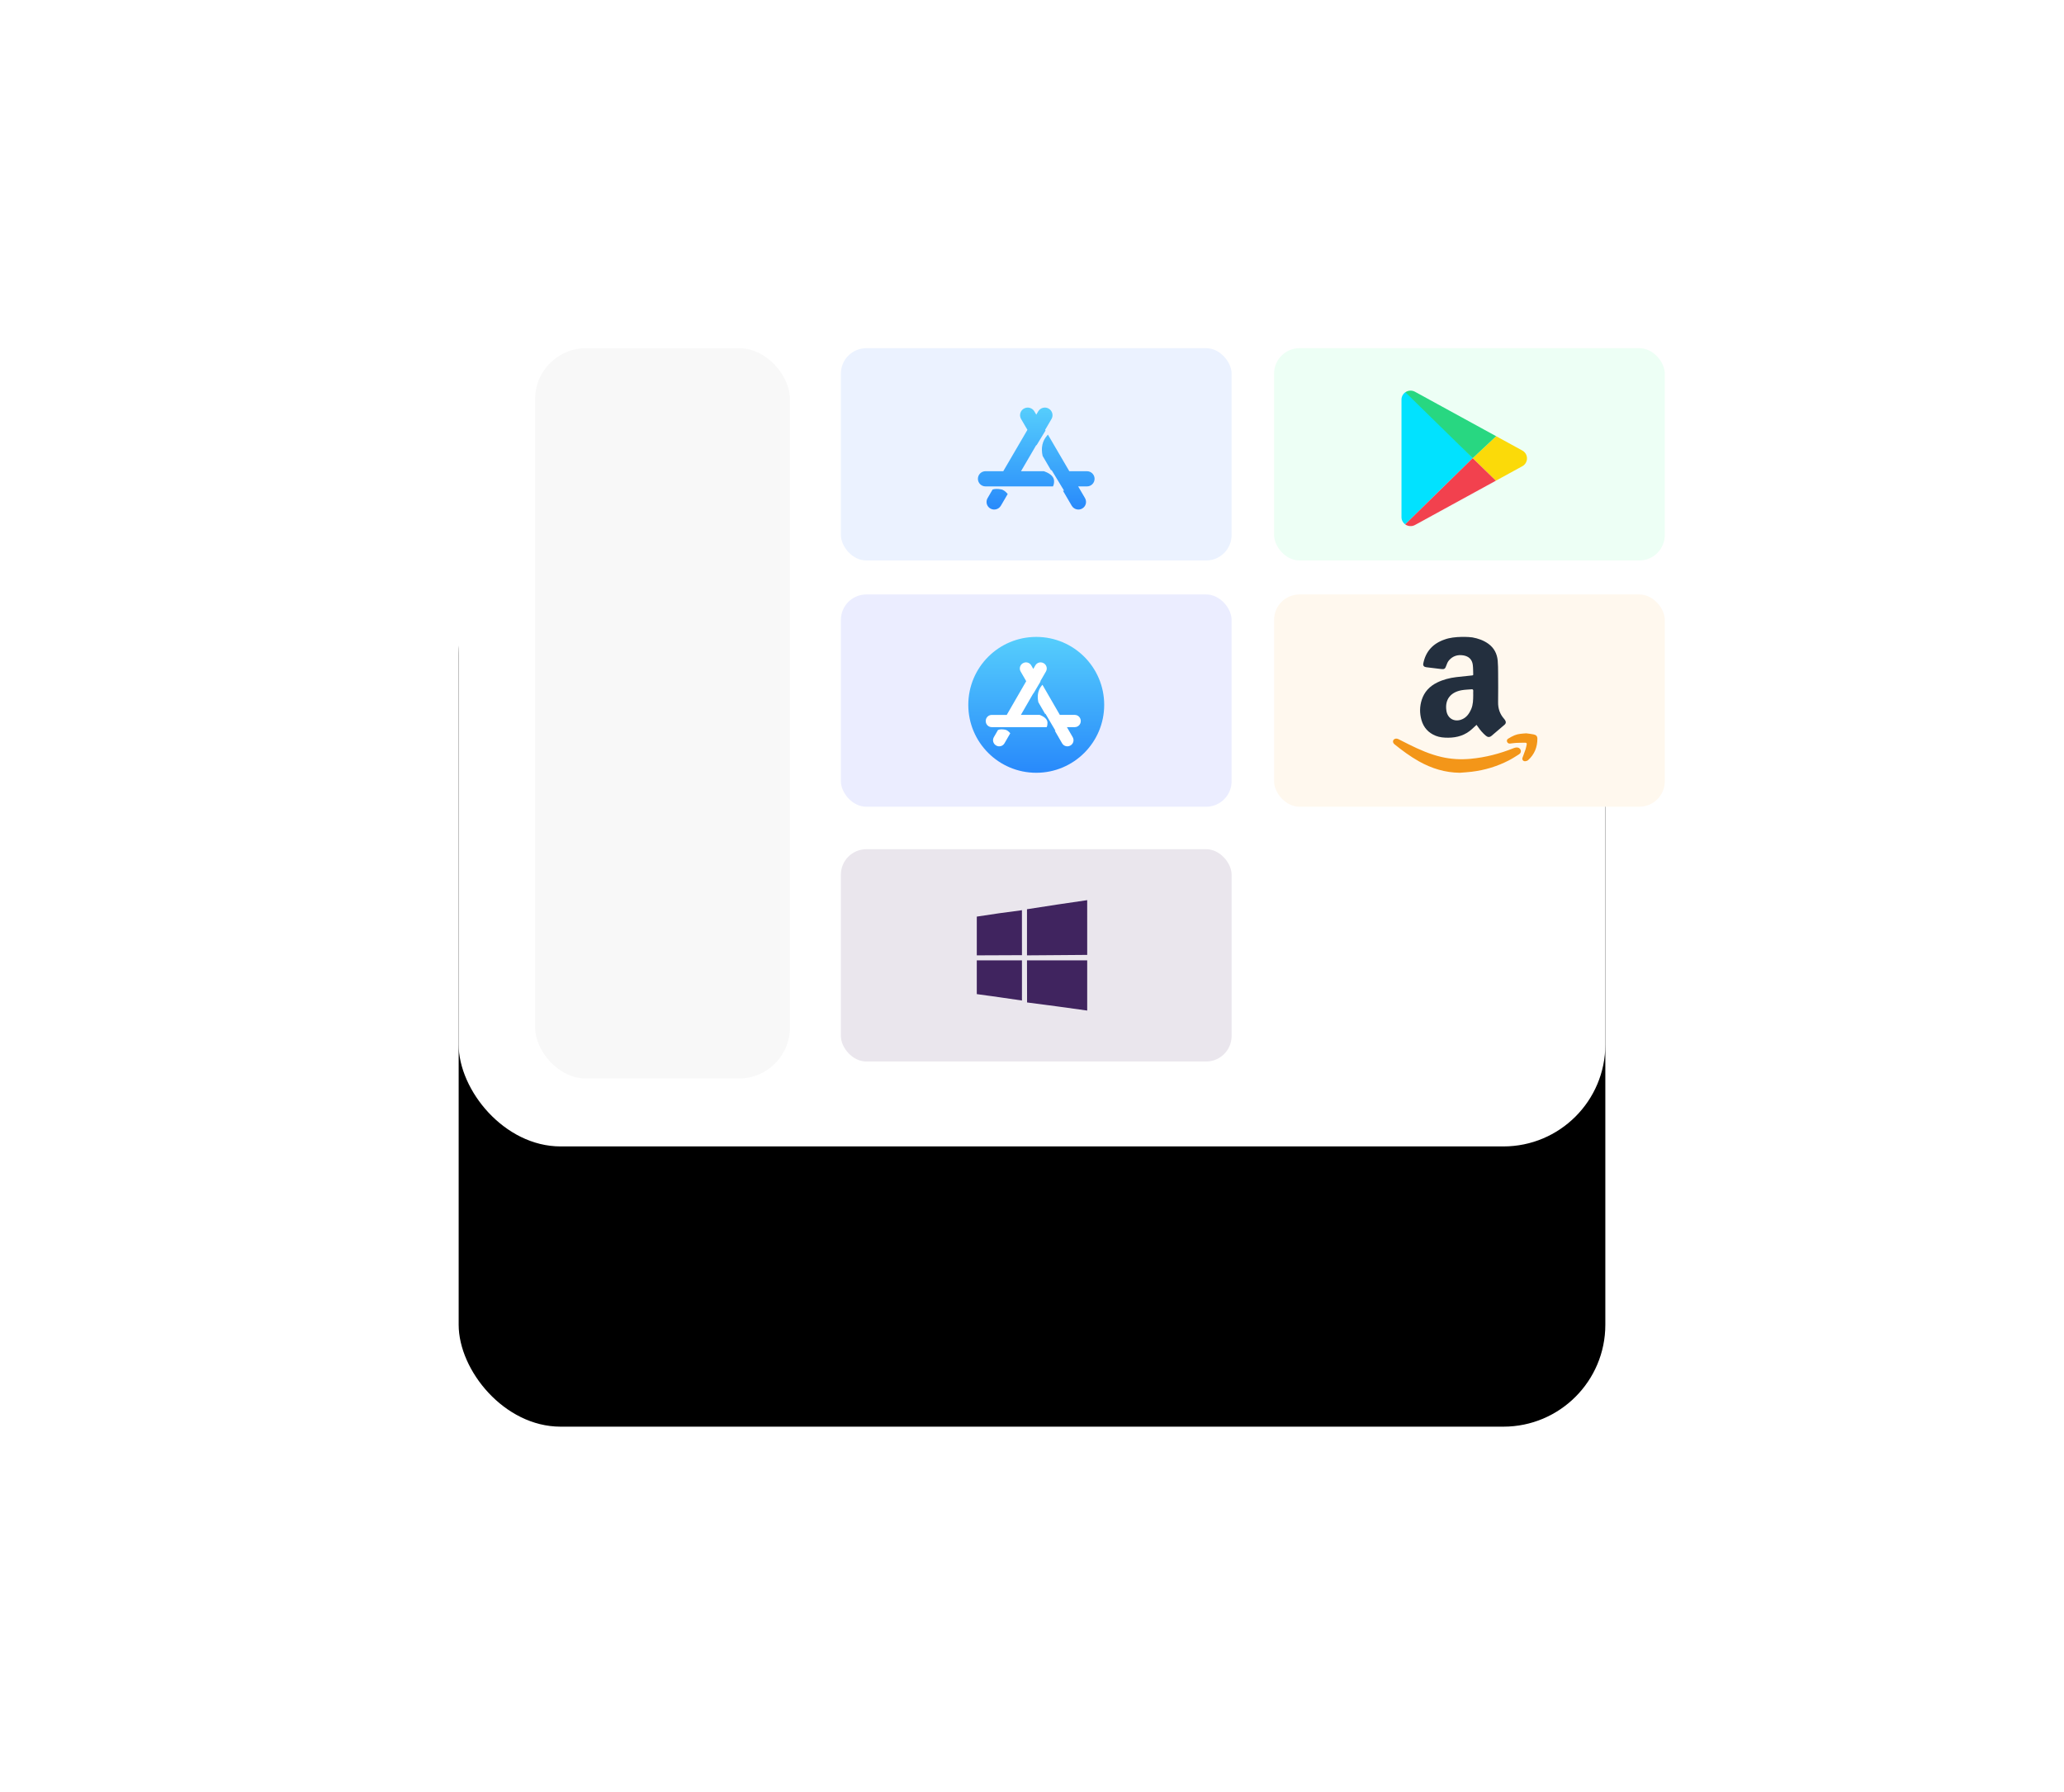 <svg height="211" viewBox="0 0 243 211" width="243" xmlns="http://www.w3.org/2000/svg" xmlns:xlink="http://www.w3.org/1999/xlink"><defs><rect id="a" height="103" rx="12" width="135"/><filter id="b" height="278.6%" width="236.3%" x="-68.1%" y="-68%"><feOffset dy="22" in="SourceAlpha" result="shadowOffsetOuter1"/><feGaussianBlur in="shadowOffsetOuter1" result="shadowBlurOuter1" stdDeviation="27"/><feColorMatrix in="shadowBlurOuter1" result="shadowMatrixOuter1" values="0 0 0 0 0.345   0 0 0 0 0.374   0 0 0 0 0.412  0 0 0 0.08 0"/><feOffset dy="11" in="SourceAlpha" result="shadowOffsetOuter2"/><feGaussianBlur in="shadowOffsetOuter2" result="shadowBlurOuter2" stdDeviation="10.5"/><feColorMatrix in="shadowBlurOuter2" result="shadowMatrixOuter2" values="0 0 0 0 0.534   0 0 0 0 0.623   0 0 0 0 0.692  0 0 0 0.09 0"/><feMerge><feMergeNode in="shadowMatrixOuter1"/><feMergeNode in="shadowMatrixOuter2"/></feMerge></filter><linearGradient id="c" x1="50%" x2="50%" y1="97.092%" y2="0%"><stop offset="0" stop-color="#298bfb"/><stop offset="1" stop-color="#56cefc"/></linearGradient></defs><g fill="none" fill-rule="evenodd" transform="translate(54 32)"><use fill="#000" filter="url(#b)" xlink:href="#a"/><use fill="#fff" xlink:href="#a"/><rect fill="#ebf2ff" height="25" rx="3" width="46" x="45" y="9"/><rect fill="#ebedff" height="25" rx="3" width="46" x="45" y="38"/><rect fill="#40245f" fill-opacity=".11" height="25" rx="3" width="46" x="45" y="68"/><rect fill="#edfff5" height="25" rx="3" width="46" x="96" y="9"/><rect fill="#fff8ee" height="25" rx="3" width="46" x="96" y="38"/><g transform="translate(60 43)"><circle cx="8" cy="8" fill="url(#c)" r="8"/><path d="m4.348 10.93c.22.042.421.211.592.42l-.681 1.179c-.197.341-.633.458-.975.261l-.014-.008c-.341-.197-.458-.633-.261-.975l.487-.845c.213-.09.496-.101.851-.033zm4.381-5.293 2.048 3.546 1.751 0c.361 0 .66.268.707.617l.007.097v.016c0 .394-.319.713-.713.713l-.918-0.0.682 1.182c.179.31.099.699-.174.915l-.087.059-.014.008c-.341.197-.778.08-.975-.261l-.851-1.473.072 0-1.171-1.995-.05.005-.794-1.374c-.173-.794-.032-1.459.424-1.994zm.137-2.545.014.008c.341.197.458.633.261.975l-.658 1.137.02.035-.84 1.428-.012-.021-1.46 2.529h2.21l.077.029c.553.226.835.525.845.899.005.193-.026.365-.095.517l-6.462-.001c-.394 0-.713-.319-.713-.713v-.016c0-.394.319-.713.713-.713l1.759-0 2.293-3.971-.656-1.138c-.179-.31-.099-.699.174-.915l.087-.059.014-.008c.341-.197.778-.08.975.261l.24.417.24-.417c.197-.341.633-.458.975-.261z" fill="#fff"/></g><g transform="translate(110 43)"><path d="m16.553 11.482c-.286-.063-.581-.086-.871-.128-.467.036-.93.052-1.358.227-.268.111-.525.252-.769.405-.134.083-.184.231-.113.386.068.147.198.203.36.186.231-.023.461-.066.692-.077.362-.018.724-.018 1.087-.022.145-.001.186.088.162.206-.041.194-.075.391-.137.578-.112.337-.251.665-.363 1.001-.07.212.093.416.325.397.121-.009.263-.059.348-.137.75-.68 1.079-1.531 1.084-2.499.001-.302-.13-.456-.447-.526m-2.021 1.541c-.111.007-.224.039-.327.08-1.632.651-3.319 1.094-5.089 1.256-1.156.105-2.293.042-3.419-.221-1.352-.314-2.602-.866-3.825-1.475-.418-.208-.83-.424-1.249-.629-.217-.106-.449-.057-.563.103-.111.157-.068.362.12.513.914.736 1.856 1.437 2.894 2.016 1.481.826 3.064 1.321 4.805 1.335.47-.04.941-.065 1.408-.123 1.531-.187 2.981-.628 4.336-1.325.423-.217.823-.477 1.224-.731.199-.126.254-.327.183-.509-.076-.192-.26-.307-.498-.29" fill="#f39619"/><path d="m8.109 6.274c.37-.064.75-.069 1.126-.104.154-.015.227.031.213.201-.012.157-.002.314-.002.471-.008.56-.008 1.123-.234 1.65-.247.572-.589 1.055-1.212 1.262-.819.272-1.561-.166-1.705-1.024-.229-1.362.501-2.231 1.815-2.457m-3.089 5.369c.478.191.978.23 1.488.228 1.055-.005 2.005-.294 2.798-1.023.172-.158.342-.317.528-.49.069.094.135.176.193.263.258.382.557.727.911 1.023.22.185.441.193.662.008.516-.435 1.029-.875 1.541-1.314.149-.128.182-.291.091-.468-.045-.088-.108-.171-.173-.245-.481-.552-.695-1.192-.685-1.929.016-1.15.009-2.3.002-3.451-.003-.481-.005-.965-.048-1.443-.074-.82-.423-1.501-1.099-1.99-.567-.41-1.209-.631-1.888-.754-.244-.044-2.093-.19-3.254.246-1.361.464-2.243 1.386-2.523 2.84-.046.242.084.396.357.428.585.068 1.168.136 1.751.213.368.049.475-.031.594-.386.075-.224.173-.46.323-.634.451-.524 1.046-.702 1.714-.584.617.108 1.015.478 1.093 1.121.045.371.035.749.049 1.124.004.105-.067.106-.144.114-.618.063-1.236.123-1.853.198-.786.096-1.547.289-2.263.643-.868.43-1.495 1.084-1.797 2.019-.254.787-.263 1.59-.039 2.384.251.892.815 1.515 1.673 1.858" fill="#232f3e"/></g><path d="m73.999 81.091c.003 1.969 0 3.939 0 5.909-2.357-.337-4.718-.65-7.079-.955-.003-1.651-.007-3.302-.01-4.954zm-7.682-.003.001 1.807c.001.937.001 1.819-.001 2.923-1.77-.27-3.544-.507-5.317-.754v-3.976zm7.681-7.088c.002 2.149 0 4.297.002 6.446-2.363.009-4.726.047-7.09.054-.002-1.812-.002-3.622 0-5.432 2.36-.374 4.724-.727 7.088-1.068zm-7.683 1.182c.001 1.766.001 3.53.003 5.296-1.772-.002-3.545.026-5.318.022v-4.563c1.767-.282 3.541-.525 5.315-.754z" fill="#40245f"/><path d="m63.868 25.629c.288.054.55.274.771.545l-.804 1.377c-.252.431-.803.579-1.237.331-.428-.244-.577-.789-.332-1.218.001-.002.003-.005.004-.007l.588-1.01c.26-.09.596-.096 1.01-.019zm5.508-6.449 2.516 4.31 2.082 0c.456 0 .831.341.887.781l.007.112c0 .493-.4.894-.894.894l-1.039-0.0.806 1.38c.001.001.001.002.002.004.247.432.098.977-.33 1.221-.433.247-.985.1-1.237-.331l-1.034-1.77.135.001-1.466-2.422-.077.009-.983-1.684c-.214-.966-.031-1.774.549-2.423zm.09-3.062c.428.244.577.789.332 1.218-.001.002-.003.005-.004.007l-.746 1.275.045.077-1.064 1.752-.024-.041-1.801 3.084h2.693l.129.047c.703.274 1.06.64 1.073 1.097.007.241-.036.456-.128.644l-7.946-.001c-.493 0-.894-.4-.894-.894s.4-.894.894-.894l2.092-0 2.843-4.871-.744-1.276c-.001-.001-.001-.002-.002-.004-.247-.432-.098-.977.33-1.221.433-.247.985-.1 1.237.331l.223.382.224-.382c.252-.431.803-.579 1.237-.331z" fill="url(#c)"/><g transform="translate(111 14)"><path d="m8.384 7.953-7.948 7.796c-.12-.087-.224-.201-.301-.338-.088-.157-.134-.333-.134-.513v-13.843c0-.367.19-.691.478-.88.17-.111 7.97 7.714 7.905 7.777z" fill="#01e2ff"/><path d="m8.384 7.953 2.763-2.586 3.081 1.687c.517.283.703.926.416 1.436-.097.173-.241.315-.416.411l-3.115 1.706z" fill="#fbda09"/><path d="m.46.188c.173-.119.384-.188.61-.188.182 0 .361.046.519.133l9.557 5.234-2.761 2.586z" fill="#28d781"/><path d="m11.112 10.607-9.523 5.215c-.378.207-.827.164-1.154-.073l7.948-7.796z" fill="#f2414e"/></g><rect fill="#f8f8f8" height="86" rx="6" width="30" x="9" y="9"/></g></svg>